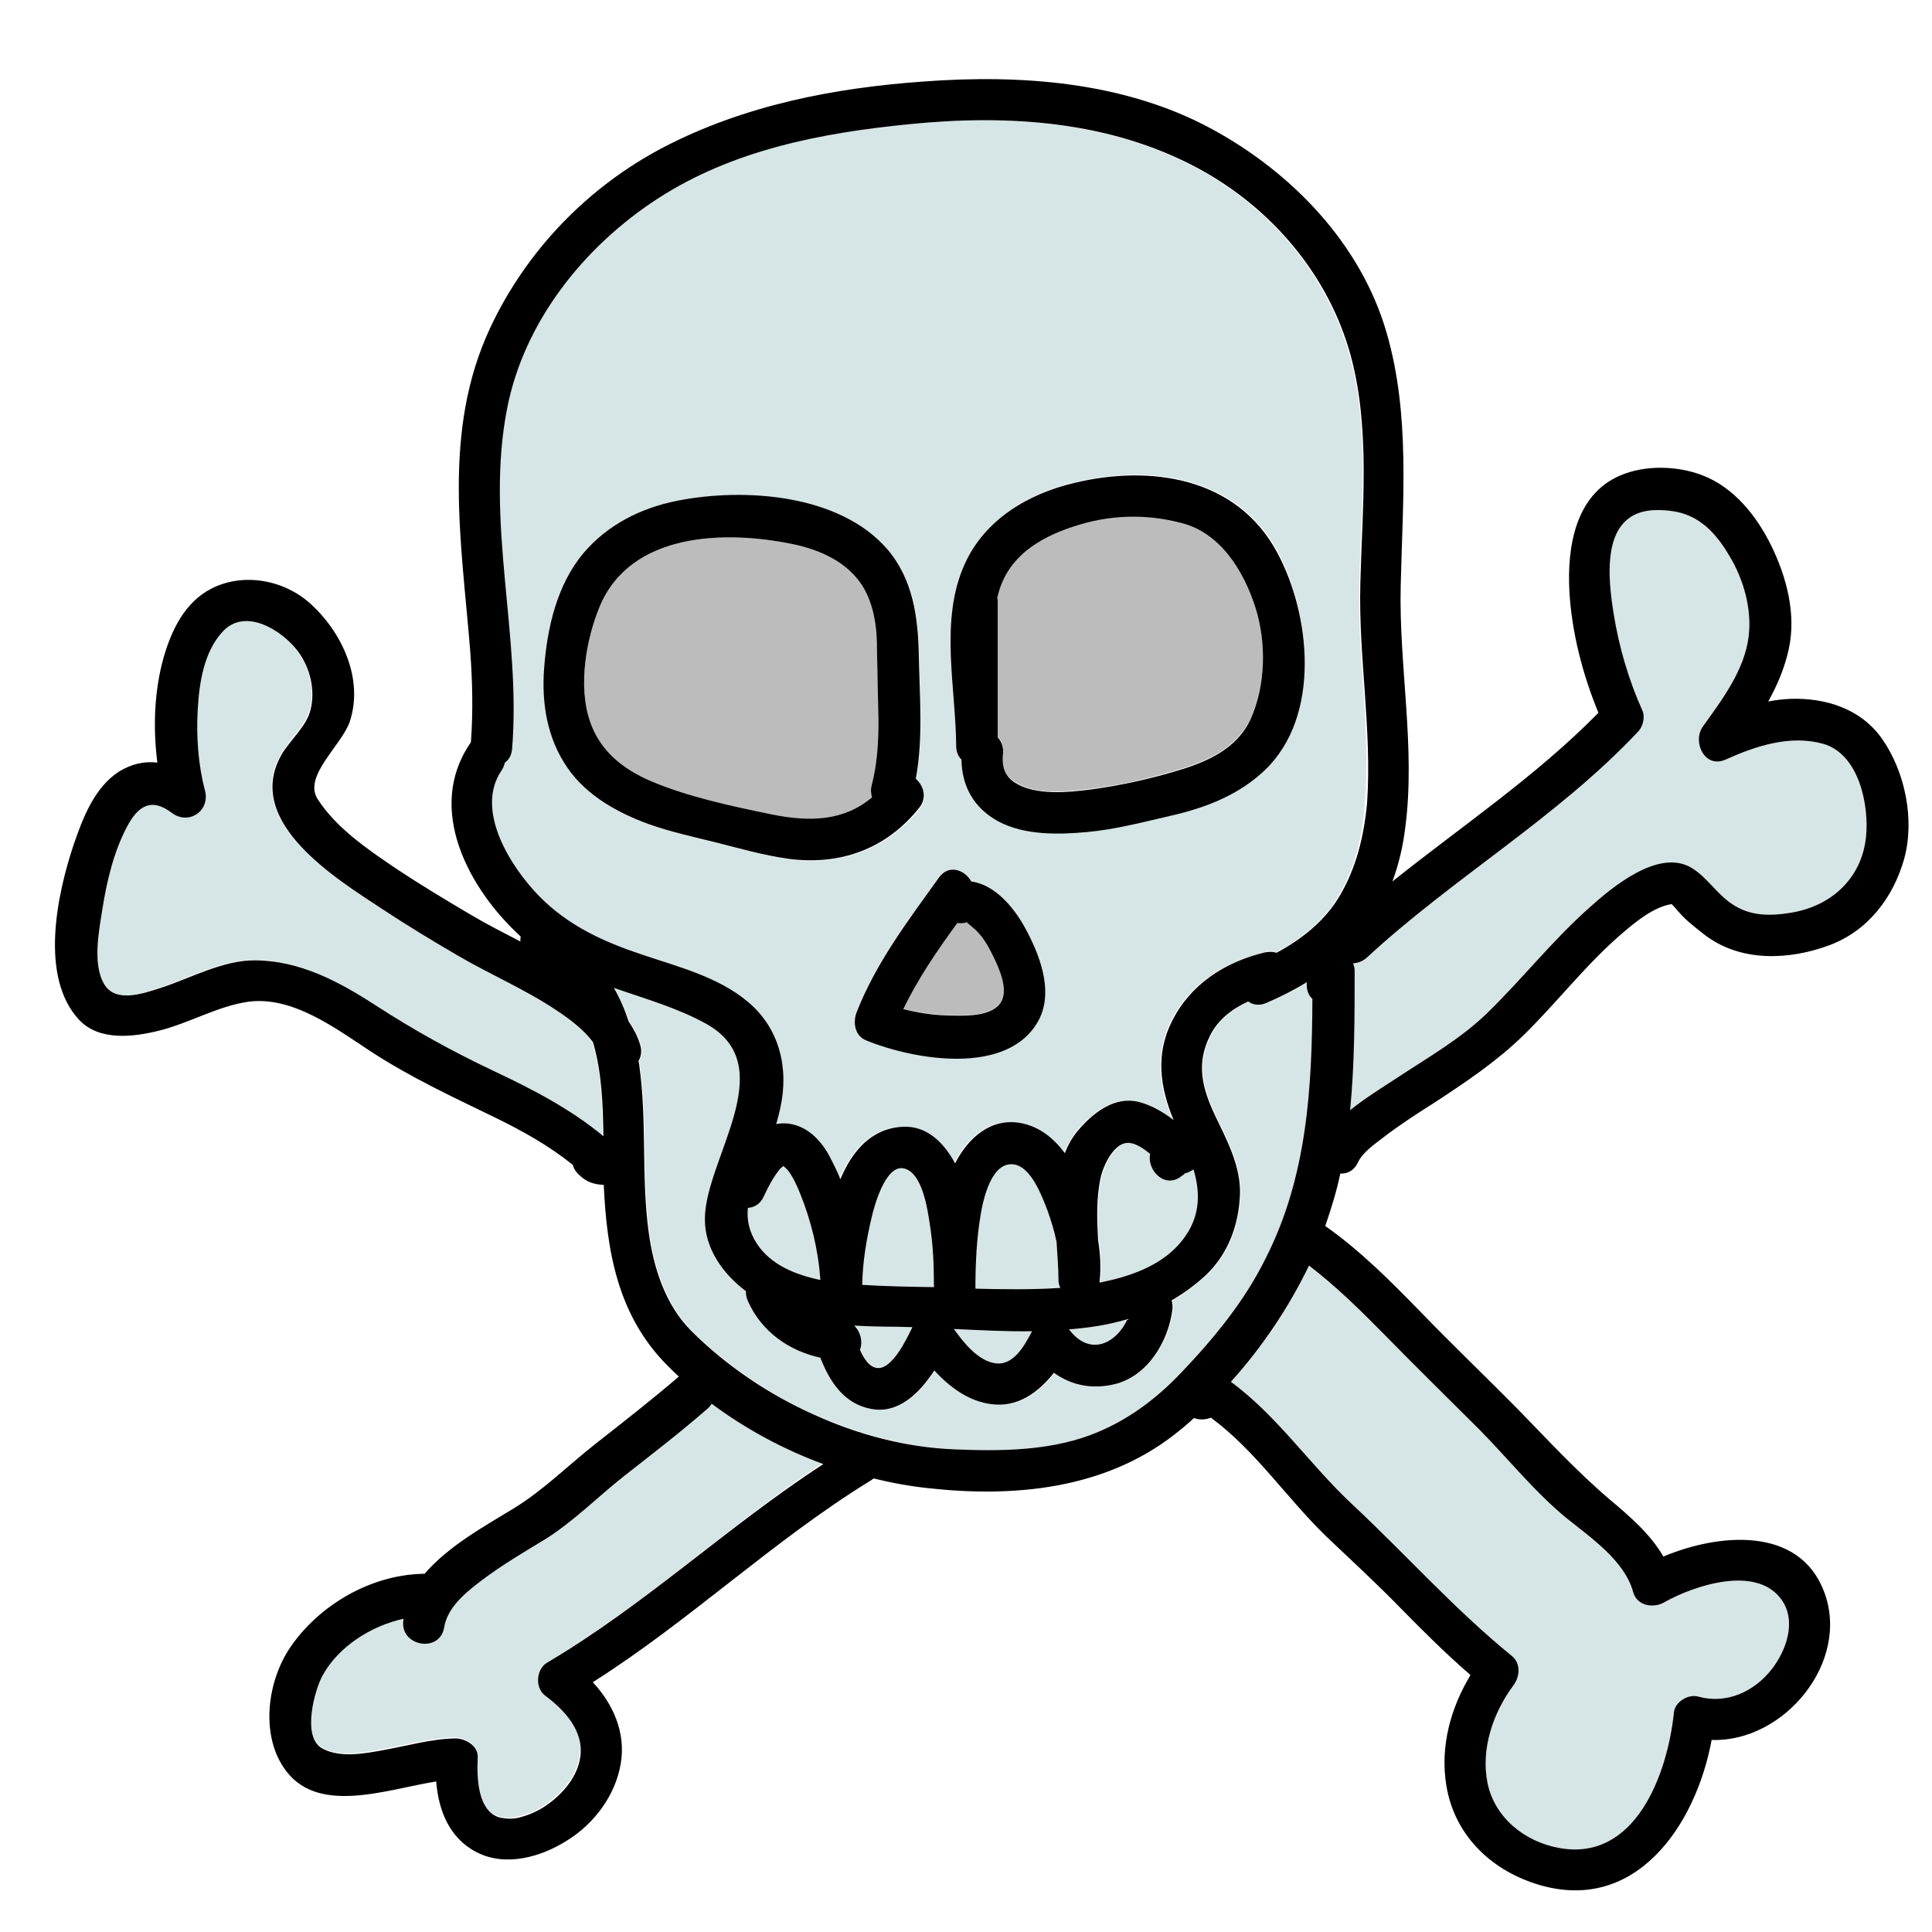 <svg version="1.1" id="Layer_1" xmlns="http://www.w3.org/2000/svg" xmlns:xlink="http://www.w3.org/1999/xlink" x="0px" y="0px" width="100" height="100" viewBox="0 0 512 512" enable-background="new 0 0 512 512" xml:space="preserve" style="fill: rgb(0, 0, 0);">
<g>
	<g>
		<g>
			<path fill="#D6E5E5" d="M252.8,352.2c2.8,3.8,6.5,8.4,11.1,9.1c4.8,0.7,7.8-4.9,9.6-8.5C266.6,352.9,259.6,352.5,252.8,352.2z"/>
		</g>
	</g>
	<g>
		<g>
			<path fill="#D6E5E5" d="M280.5,339c0-3.1-0.3-6.5-0.5-10c-0.6-2.9-1.5-5.8-2.4-8.3c-1.4-3.7-4.2-11.4-8.8-12.2&#10;&#9;&#9;&#9;&#9;c-6-1.1-8.1,9.1-8.9,13.2c-1.2,6.5-1.4,13.1-1.4,19.7c7.5,0.3,15.1,0.4,22.6-0.2C280.7,340.6,280.5,339.9,280.5,339z"/>
		</g>
	</g>
	<g>
		<g>
			<path fill="#D6E5E5" d="M283.3,352.4c5.5,7.3,12.5,3.8,15.5-2.7C293.8,351.1,288.6,351.9,283.3,352.4z"/>
		</g>
	</g>
	<g>
		<g>
			<path fill="#D6E5E5" d="M246.4,324.4c-0.6-3.9-2-14-7.1-14.8c-4.7-0.7-7.5,10-8.3,13c-1.4,5.8-2.4,11.9-2.5,17.9&#10;&#9;&#9;&#9;&#9;c6.3,0.4,12.7,0.5,19,0.6C247.5,335.6,247.3,329.9,246.4,324.4z"/>
		</g>
	</g>
	<g>
		<g>
			<path fill="#D6E5E5" d="M212.1,316.2c-0.8-2-1.7-4.1-3-5.8c-0.5-0.7-1.1-1.2-1.4-1.4c-0.2,0.3-0.9,0.8-0.9,0.8&#10;&#9;&#9;&#9;&#9;c-1.9,2.2-3.1,4.7-4.3,7.3c-0.9,2-2.5,2.9-4.2,3c-0.3,3.2,0.2,6.3,2.4,9.5c3.7,5.6,10.2,8.3,16.8,9.6&#10;&#9;&#9;&#9;&#9;C216.9,331.4,214.9,323.3,212.1,316.2z"/>
		</g>
	</g>
	<g>
		<g>
			<path fill="#D6E5E5" d="M157.1,276.6c-0.1-0.2-0.1-0.4-0.2-0.6c-2.5-3.3-6.1-6-9.4-8.2c-8.3-5.6-17.4-9.5-26.1-14.5&#10;&#9;&#9;&#9;&#9;c-6.7-3.9-13.5-8-20-12.3c-12.3-8.1-37.2-23.2-27-41.1c2.2-3.8,6.6-7.6,7.7-11.9c1.3-5.2-0.1-11-3.2-15.3&#10;&#9;&#9;&#9;&#9;c-4.1-5.6-14-12.1-20.2-5.3c-4.9,5.4-6.1,13.5-6.5,20.5c-0.4,7,0.1,14.5,1.9,21.4c1.4,5.4-4.3,9.3-8.8,6c-5.2-4-8.8-1.9-11.8,3.6&#10;&#9;&#9;&#9;&#9;c-3.5,6.7-5.4,14.1-6.5,21.5c-0.9,5.8-2.8,14.9,0.4,20.3c3.1,5.2,10.3,2.6,15,1c8-2.6,16.5-7.4,25.1-7.3&#10;&#9;&#9;&#9;&#9;c11.9,0.1,22.1,5.6,31.8,11.9c10.2,6.6,20.3,12.3,31.3,17.4c10.2,4.8,20.3,9.9,29,17.2C159.6,292.8,159.4,284.4,157.1,276.6z"/>
		</g>
	</g>
	<g>
		<g>
			<path fill="#D6E5E5" d="M144.4,449.2c-2.8-2-2.4-7,0.6-8.7c26-15.2,47.9-36.2,73-52.8c-10.6-3.9-20.6-9.3-29.6-16&#10;&#9;&#9;&#9;&#9;c-0.3,0.5-0.7,1-1.2,1.4c-7.1,6.1-14.5,11.8-21.8,17.6c-7,5.5-13.6,12.3-21.1,16.9c-5.6,3.5-11.4,6.8-16.7,10.8&#10;&#9;&#9;&#9;&#9;c-4.1,3.2-9.2,7.1-10.1,12.6c-1.2,7-12,4.9-10.8-2.1c0-0.1,0-0.2,0-0.2c-8.6,1.9-17.2,7.5-21.4,15c-2.2,4-5.5,16.3-0.2,19.3&#10;&#9;&#9;&#9;&#9;c4.8,2.8,11.5,1.4,16.8,0.4c6.2-1.1,12.4-2.9,18.6-3c2.7,0,6.1,1.9,5.9,5.1c-0.3,6,0.2,13.7,5.3,15.7c1.1,0.5,3.8,0.7,5.6,0.2&#10;&#9;&#9;&#9;&#9;c2.7-0.7,5-1.6,7.2-3.2c4.6-3.1,8.4-7.7,9.1-13C154.7,458.7,149.8,453.2,144.4,449.2z"/>
		</g>
	</g>
	<g>
		<g>
			<path fill="#D6E5E5" d="M346.5,261c0-0.2,0-0.5,0-0.7c-3.4,2.1-7,3.9-10.7,5.5c-1.9,0.8-3.5,0.5-4.8-0.4c-4.2,1.9-8,4.8-10.1,9&#10;&#9;&#9;&#9;&#9;c-3.8,7.5-2.1,14,1.3,21.2c3.1,6.5,6.9,13.6,6.6,21c-0.3,8-3.1,15.6-8.9,21.2c-2.9,2.7-5.9,5-9.2,6.8c0.2,0.7,0.3,1.6,0.2,2.5&#10;&#9;&#9;&#9;&#9;c-1.1,8.3-6.6,17.4-15.2,19.7c-6.1,1.6-11.7,0.3-16.2-3c-4,5.3-9.6,9.3-16.7,8.3c-6-0.8-10.9-4.5-15-8.9c-4,6-9.5,11.5-16.6,10.2&#10;&#9;&#9;&#9;&#9;c-7.3-1.3-11.2-7.1-13.6-13.6c-8.3-1.8-15.6-6.8-19.2-15c-0.4-0.9-0.5-1.8-0.5-2.6c-6.1-4.6-10.9-11.3-10.9-19.1&#10;&#9;&#9;&#9;&#9;c0-16,20.5-40.5,0.5-51.7c-7.7-4.4-16.3-6.8-24.6-9.6c1.5,2.8,2.8,5.8,3.9,8.9c1.2,1.8,2.2,3.8,3,6c0.6,1.7,0.3,3.3-0.4,4.5&#10;&#9;&#9;&#9;&#9;c0.1,0.3,0.1,0.7,0.2,1c2.1,14.7,0.5,29.6,2.5,44.3c1.3,9.5,4.4,19.2,11.3,26.2c9.2,9.2,20.5,16.8,32.3,22.1&#10;&#9;&#9;&#9;&#9;c11.8,5.3,24.6,8.7,37.6,9.3c11.8,0.5,24.4,0.4,35.6-3.7c9.4-3.5,17.5-9.4,24.4-16.7c8.6-9.1,16.7-19,22.4-30.2&#10;&#9;&#9;&#9;&#9;c11-21.6,12.3-45.1,12.4-68.8C347.1,264,346.5,262.7,346.5,261z"/>
		</g>
	</g>
	<g>
		<g>
			<path fill="#D6E5E5" d="M472.1,423.9c-6.7-9.2-23.1-3.8-31,0.7c-2.9,1.6-7.3,0.9-8.3-2.7c-2.3-8.4-11.4-14.4-17.8-19.7&#10;&#9;&#9;&#9;&#9;c-8.4-6.8-15.3-15.6-22.9-23.3c-8.4-8.4-16.9-16.7-25.2-25.2c-6.3-6.4-12.8-12.7-20-18.2c-5.3,11-12.4,21.6-20.7,30.8&#10;&#9;&#9;&#9;&#9;c12.4,9.1,21.1,22.1,32.3,32.6c14.1,13.2,27.1,27.8,42.1,40c2.5,2,2.2,5.4,0.5,7.8c-5.4,7.3-8.7,16.8-6.9,25.9&#10;&#9;&#9;&#9;&#9;c1.8,9.2,9.8,15.5,18.8,17.2c20.3,3.9,28.9-19.6,30.6-35.8c0.3-2.8,3.7-5.1,6.4-4.3c7.4,2,14.8-1.3,19.5-7.2&#10;&#9;&#9;&#9;&#9;C473.4,437.4,476.2,429.6,472.1,423.9z"/>
		</g>
	</g>
	<g>
		<g>
			<path fill="#D6E5E5" d="M237.4,351.6c-3.6,0-7.3-0.1-10.9-0.4c1.7,1.7,2.2,4.4,1.5,6.4c1,2.5,2.4,4.5,4.4,4.8&#10;&#9;&#9;&#9;&#9;c4,0.7,7.8-7.5,9.5-10.8C240.3,351.7,238.9,351.6,237.4,351.6z"/>
		</g>
	</g>
	<g>
		<g>
			<path fill="#D6E5E5" d="M316.4,309.9c-0.7,0.5-1.5,0.9-2.4,1.1c0,0.1-0.2,0.3-0.8,0.7c-4.4,3.5-9.2-1.5-8.2-5.9&#10;&#9;&#9;&#9;&#9;c-1.7-1.4-3.6-2.6-5.4-2.9c-4.1-0.5-7,6-7.7,9.1c-1.2,5.5-1.1,11.1-0.7,16.6c0.6,3.7,0.8,7.5,0.4,11.1c0,0.1,0,0.1,0,0.2&#10;&#9;&#9;&#9;&#9;c7.7-1.5,15.7-4.2,21-10.1C318.2,323.4,318.4,316.8,316.4,309.9z"/>
		</g>
	</g>
	<g>
		<g>
			<path fill="#D6E5E5" d="M360.2,154.7c0.5-19.8,2.8-40.9-2.5-60.3c-5.8-21.4-21-39.3-40.5-49.8c-23.4-12.6-50.4-14.2-76.4-11.7&#10;&#9;&#9;&#9;&#9;c-23.4,2.3-46.9,6.8-66.9,19.8c-19.3,12.6-35.3,32.5-39.8,55.5c-5.9,30,3.8,60.2,1.3,90.4c-0.1,1.7-0.9,2.8-1.9,3.5&#10;&#9;&#9;&#9;&#9;c-0.2,0.7-0.4,1.4-0.9,2.1c-7.2,10.6,2.6,25.8,10.1,33.4c7.7,7.8,17,12,27.2,15.4c9.5,3.1,20.2,5.8,28,12.5&#10;&#9;&#9;&#9;&#9;c8.3,7.1,10.9,17.6,8.6,28.1c-0.3,1.5-0.7,2.9-1.1,4.3c0.5-0.1,1-0.2,1.5-0.2c5.6-0.2,9.9,3.6,12.4,8.3c1.1,2.1,2.2,4.2,3.1,6.5&#10;&#9;&#9;&#9;&#9;c3.2-7.6,8.3-13.5,16.6-13.9c6.4-0.3,10.9,4.3,13.8,9.7c3.4-6.6,9.3-12.1,17.3-10.7c5,0.9,8.9,4,11.8,8c1-2.4,2.3-4.6,4-6.6&#10;&#9;&#9;&#9;&#9;c3.8-4.3,9.4-8.5,15.5-7c3.5,0.9,6.5,2.7,9.3,4.8c-3.4-8.5-4.8-17.3-0.4-26.2c4.9-9.8,14.2-15.7,24.6-18.2&#10;&#9;&#9;&#9;&#9;c1.1-0.3,2.2-0.2,3.1,0.1c6.8-3.6,13-8.5,16.8-15.2c4.4-7.6,6.3-15.9,6.9-24.6C363.3,193.4,359.7,174.1,360.2,154.7z&#10;&#9;&#9;&#9;&#9; M209.1,227.7c-6.5-0.9-12.8-2.7-19.1-4.3c-6-1.6-12.1-2.8-18-4.9c-8.2-3-16.5-7.5-21.5-14.9c-5.4-7.8-6.8-17.1-6.2-26.4&#10;&#9;&#9;&#9;&#9;c0.8-10.7,3.4-22.2,10.5-30.6c6.4-7.5,15.2-11.9,24.8-13.8c17.8-3.5,43-1.7,55.7,12.9c6.9,7.9,8.1,18,8.3,28.1&#10;&#9;&#9;&#9;&#9;c0.2,10.8,1.2,22-0.8,32.7c2.1,1.8,3.1,5.1,0.9,7.9C234.9,225.1,222.8,229.6,209.1,227.7z M275.3,270.2c-8,15-33.1,10.6-45.8,5.4&#10;&#9;&#9;&#9;&#9;c-2.9-1.2-3.5-4.7-2.5-7.4c5.1-13.1,13.7-24.4,21.8-35.7c2.6-3.6,6.9-2.1,8.6,1c6.1,0.8,11.2,6.8,14.1,12&#10;&#9;&#9;&#9;&#9;C275.3,252.5,279.4,262.4,275.3,270.2z M335.4,203.9c-6.8,6.5-15.6,9.9-24.6,12c-7.4,1.7-14.9,3.7-22.5,4.4&#10;&#9;&#9;&#9;&#9;c-7.6,0.7-16.5,0.9-23.5-2.8c-6.7-3.5-9.7-9.4-9.8-16.4c-0.9-0.8-1.4-2-1.4-3.6c-0.1-15.7-4.5-33.3,2.3-48.3&#10;&#9;&#9;&#9;&#9;c5.3-11.7,16.7-18.5,28.9-21.4c20.3-4.9,43.2-1.5,53.9,18.5C347.3,162.8,350.2,189.8,335.4,203.9z"/>
		</g>
	</g>
	<g>
		<g>
			<path fill="#BCBCBC" d="M332.7,160.8c-3-9.5-9.2-19.8-19.6-22.4c-9.5-2.4-19.2-2.1-28.5,0.9c-9.6,3.2-18,8.5-20.3,18.9&#10;&#9;&#9;&#9;&#9;c0.1,0.4,0.1,0.8,0.1,1.2v35.8c1,1.1,1.6,2.6,1.4,4.4c-0.3,3.1,0.3,5.8,3,7.5c5.4,3.7,14.3,2.7,20.4,1.9&#10;&#9;&#9;&#9;&#9;c7.6-0.9,15.3-2.7,22.6-4.9c7.9-2.3,16-5.8,19.6-13.7C335.5,181.6,335.6,170.1,332.7,160.8z"/>
		</g>
	</g>
	<g>
		<g>
			<path fill="#D6E5E5" d="M483.1,197.1c-8.8-2.4-17.8,0.6-25.8,4.2c-5.6,2.5-8.8-4.8-6-8.8c5.1-7.1,11-14.9,12.1-23.8&#10;&#9;&#9;&#9;&#9;c0.9-7.3-1.3-15.1-5.1-21.4c-3.7-6.1-8.2-11-15.5-11.9c-4-0.5-8.5-0.4-11.7,2.4c-6.2,5.4-4.6,17.6-3.5,24.6&#10;&#9;&#9;&#9;&#9;c1.4,8.9,4,17.7,7.7,26c0.8,1.7,0.2,4.1-1.1,5.4c-21.5,22.9-49.1,38.8-72,60c-1.1,1-2.3,1.5-3.6,1.5c0.3,0.6,0.4,1.2,0.4,1.9&#10;&#9;&#9;&#9;&#9;c0,12.3,0,24.7-1.2,37c4-3.3,8.7-6.1,12.8-8.8c8.2-5.4,16.8-10.3,23.8-17.2c9.1-8.9,17.1-18.9,26.5-27.4&#10;&#9;&#9;&#9;&#9;c6.1-5.5,18.6-16.1,27.4-10.8c4,2.4,6.7,6.8,10.6,9.5c4.8,3.3,10,3.3,15.6,2.4c10.6-1.7,18.8-9,20-20&#10;&#9;&#9;&#9;&#9;C495.4,213.5,492.7,199.8,483.1,197.1z"/>
		</g>
	</g>
	<g>
		<g>
			<path fill="#BCBCBC" d="M263.3,253.5c-1.1-2.3-2.6-4.9-4.4-6.8c-0.6-0.6-2.8-2.3-2.6-2.4c-0.9,0.3-1.8,0.3-2.6,0.2&#10;&#9;&#9;&#9;&#9;c-5.2,7.3-10.4,14.8-14.3,22.8c3.8,1,7.8,1.6,11.6,1.7c3.9,0.1,11.1,0.5,13.9-3C267.6,262.8,264.8,256.7,263.3,253.5z"/>
		</g>
	</g>
	<g>
		<g>
			<path fill="#BCBCBC" d="M231,208.1c1.5-5.6,1.8-11.5,1.8-17.3c0-6.3-0.3-12.5-0.4-18.7c-0.1-5-0.5-10-2.6-14.5&#10;&#9;&#9;&#9;&#9;c-3.6-7.8-11.6-11.7-19.7-13.4c-17.9-3.7-43-3.2-51.2,16.6c-3.6,8.8-5.7,21-2.6,30.2c2.6,7.9,8.7,12.8,16.2,16&#10;&#9;&#9;&#9;&#9;c10,4.2,21.4,6.6,31.9,8.8c10.3,2.2,19.2,1.8,26.7-4.5C230.8,210.4,230.7,209.3,231,208.1z"/>
		</g>
	</g>
	<g>
		<g>
			<path d="M338.5,146.5c-10.7-20.1-33.7-23.4-53.9-18.5c-12.2,2.9-23.6,9.7-28.9,21.4c-6.8,14.9-2.4,32.6-2.3,48.3&#10;&#9;&#9;&#9;&#9;c0,1.6,0.6,2.8,1.4,3.6c0.1,7,3.2,12.8,9.8,16.4c7,3.7,15.9,3.5,23.5,2.8c7.6-0.7,15.1-2.7,22.5-4.4c9.1-2.1,17.8-5.5,24.6-12&#10;&#9;&#9;&#9;&#9;C350.2,189.8,347.3,162.8,338.5,146.5z M331.4,190.6c-3.6,7.9-11.7,11.4-19.6,13.7c-7.3,2.2-15.1,3.9-22.6,4.9&#10;&#9;&#9;&#9;&#9;c-6.1,0.8-15,1.7-20.4-1.9c-2.7-1.8-3.3-4.5-3-7.5c0.2-1.8-0.4-3.3-1.4-4.4v-35.8c0-0.4,0-0.8-0.1-1.2&#10;&#9;&#9;&#9;&#9;c2.3-10.5,10.7-15.8,20.3-18.9c9.3-3.1,19.1-3.4,28.5-0.9c10.4,2.6,16.6,12.9,19.6,22.4C335.6,170.1,335.5,181.6,331.4,190.6z"/>
		</g>
	</g>
	<g>
		<g>
			<path d="M242.7,206.4c2-10.7,1-21.9,0.8-32.7c-0.2-10.1-1.5-20.1-8.3-28.1c-12.7-14.7-37.9-16.4-55.7-12.9&#10;&#9;&#9;&#9;&#9;c-9.6,1.9-18.4,6.3-24.8,13.8c-7.1,8.4-9.7,19.9-10.5,30.6c-0.7,9.3,0.8,18.6,6.2,26.4c5.1,7.4,13.3,11.9,21.5,14.9&#10;&#9;&#9;&#9;&#9;c5.9,2.1,12,3.4,18,4.9c6.3,1.6,12.6,3.4,19.1,4.3c13.7,1.8,25.8-2.6,34.5-13.4C245.8,211.5,244.8,208.2,242.7,206.4z&#10;&#9;&#9;&#9;&#9; M231.1,211.3c-7.5,6.3-16.4,6.6-26.7,4.5c-10.6-2.2-22-4.6-31.9-8.8c-7.5-3.2-13.6-8.1-16.2-16c-3.1-9.2-1-21.5,2.6-30.2&#10;&#9;&#9;&#9;&#9;c8.2-19.8,33.3-20.3,51.2-16.6c8.1,1.7,16.1,5.5,19.7,13.4c2.1,4.6,2.6,9.6,2.6,14.5c0.1,6.3,0.3,12.5,0.4,18.7&#10;&#9;&#9;&#9;&#9;c0,5.8-0.3,11.6-1.8,17.3C230.7,209.3,230.8,210.4,231.1,211.3z"/>
		</g>
	</g>
	<g>
		<g>
			<path d="M498.7,195.7c-5.6-7.9-14.9-10.8-24.2-10.5c-2,0.1-3.9,0.3-5.9,0.7c2.4-4.3,4.3-8.8,5.4-13.7c2.1-9.3-0.5-19.2-4.6-27.6&#10;&#9;&#9;&#9;&#9;c-3.9-7.9-9.9-15.5-18.4-18.7c-6.6-2.5-15.1-2.7-21.6,0.1c-12,5.1-14.1,19.1-13.5,30.6c0.6,10.9,3.5,22.1,7.7,32.3&#10;&#9;&#9;&#9;&#9;c-16.5,16.8-36.2,30-54.6,44.7c1.7-4.6,2.8-9.3,3.4-14.2c2.8-21.2-1.7-42.8-1.2-64.1c0.5-22.4,2.6-45.2-3.7-67&#10;&#9;&#9;&#9;&#9;c-6.8-23.7-25.3-42.8-46.7-54.3c-23.1-12.4-50.4-14.3-76-12.4c-23.9,1.7-47.5,6.3-68.9,17.4c-20.1,10.5-36.4,27.4-46,47.9&#10;&#9;&#9;&#9;&#9;c-12.8,27.4-7.6,56.6-5.3,85.5c0.6,8,0.8,16.1,0.2,24.2c0,0,0,0.1,0,0.1c-0.1,0.1-0.2,0.2-0.2,0.3c-11.8,17.3-0.5,38.5,13.4,51.2&#10;&#9;&#9;&#9;&#9;c-0.1,0.4-0.1,0.9-0.1,1.3c-4.4-2.3-8.8-4.5-13-7c-6.8-4-13.6-8.1-20.2-12.5c-7.4-5-15.6-10.6-20.5-18.2&#10;&#9;&#9;&#9;&#9;c-4-6.1,6.4-14.3,8.5-20.6c3.7-11.2-2-23.5-10.3-31.1c-7-6.4-17.8-8.5-26.4-4.1c-7,3.6-10.5,10.9-12.6,18.1&#10;&#9;&#9;&#9;&#9;c-2.5,8.8-2.9,18.6-1.7,28c-3.4-0.4-6.8,0.3-10.2,2.4c-6.5,4.2-9.6,12.4-12,19.4c-4.4,13.2-9.1,35.1,1.5,46.4&#10;&#9;&#9;&#9;&#9;c5.4,5.7,14.5,4.5,21.3,2.8c7.9-2,15.3-6.4,23.3-7.6c11.8-1.7,23.3,7,32.6,13.1c10.7,7,22,12.2,33.5,17.8&#10;&#9;&#9;&#9;&#9;c7.1,3.5,13.9,7.3,20.1,12.3c0.2,0.9,0.7,1.7,1.5,2.5c2,2,4,2.7,6.7,2.8c0.8,17.6,3.7,34.7,16.9,47.9c1,1,2,2,3,2.9&#10;&#9;&#9;&#9;&#9;c-7.2,6.2-14.8,12.1-22.3,18c-7.1,5.6-13.7,12.2-21.4,16.9c-7.5,4.6-17.4,10-23.7,17.4c-0.3,0-0.6-0.1-0.9,0&#10;&#9;&#9;&#9;&#9;c-13.5,0.4-27.1,8.3-34.7,19.5c-5.9,8.7-7.9,22.5-1.8,31.7c8.5,13,26.9,6,40.5,3.8c0.6,7.7,3.5,15.1,10.8,18.8&#10;&#9;&#9;&#9;&#9;c7.7,3.9,17,1.2,23.8-3.1c7.2-4.4,12.9-12,14.3-20.4c1.4-8.2-2-15.8-7.4-21.6c25.6-16.2,47.6-37.4,73.4-53.3&#10;&#9;&#9;&#9;&#9;c0.4-0.2,0.7-0.5,1-0.7c4.9,1.2,9.8,2.1,14.7,2.6c22.7,2.5,46.5,0.2,65-14.2c1.8-1.4,3.5-2.8,5.2-4.4c1.4,0.5,3,0.5,4.5-0.1&#10;&#9;&#9;&#9;&#9;c11.7,8.6,20.1,21.3,30.4,31.3c6.7,6.4,13.5,12.6,19.9,19.2c6,6.1,12,12.1,18.5,17.7c-5.3,8.8-8.1,19-6.4,29.3&#10;&#9;&#9;&#9;&#9;c2.1,12.9,11.5,22.1,23.6,26c26.3,8.5,42.5-15.3,46.7-38.1c19.1,0.7,36.9-20.6,29.8-39.3c-6.6-17.4-27.8-15.5-42.6-9.3&#10;&#9;&#9;&#9;&#9;c-3.4-6-9.2-10.9-14.3-15.2c-8.8-7.5-16.5-15.9-24.6-24.2c-8.4-8.5-17-16.7-25.3-25.3c-8-8.2-16-16.3-25.4-22.9&#10;&#9;&#9;&#9;&#9;c1.6-4.6,3-9.2,4-13.9c1.9,0.1,3.7-0.8,4.7-3c1.2-2.6,4.3-4.7,6.6-6.5c4.3-3.3,8.9-6.3,13.5-9.2c8.4-5.5,16.5-10.9,23.7-17.9&#10;&#9;&#9;&#9;&#9;c9.1-8.9,16.9-19.2,26.6-27.4c3.4-2.9,8.1-6.7,12.7-7.4c0.1,0.1,0.2,0.2,0.3,0.3c0.6,0.6,1.1,1.3,1.7,1.9c2,2.3,4.3,4,6.7,5.9&#10;&#9;&#9;&#9;&#9;c9.5,7.3,22.3,6.8,33.1,2.8c10.2-3.8,16.9-12.6,19.8-22.8C507.5,217.3,504.9,204.5,498.7,195.7z M130.8,283.8&#10;&#9;&#9;&#9;&#9;c-11-5.2-21.1-10.8-31.3-17.4c-9.7-6.3-20-11.8-31.8-11.9c-8.6-0.1-17.1,4.7-25.1,7.3c-4.7,1.5-12,4.1-15-1&#10;&#9;&#9;&#9;&#9;c-3.2-5.4-1.3-14.5-0.4-20.3c1.2-7.4,3-14.9,6.5-21.5c3-5.6,6.5-7.6,11.8-3.6c4.5,3.4,10.3-0.5,8.8-6c-1.8-6.8-2.3-14.3-1.9-21.4&#10;&#9;&#9;&#9;&#9;c0.4-7,1.6-15.1,6.5-20.5c6.1-6.8,16.1-0.3,20.2,5.3c3.1,4.3,4.5,10.1,3.2,15.3c-1,4.3-5.5,8.1-7.7,11.9&#10;&#9;&#9;&#9;&#9;c-10.2,17.9,14.7,33,27,41.1c6.5,4.3,13.3,8.4,20,12.3c8.6,5,17.8,8.9,26.1,14.5c3.3,2.2,6.9,4.9,9.4,8.2&#10;&#9;&#9;&#9;&#9;c0.1,0.2,0.1,0.4,0.2,0.6c2.2,7.8,2.5,16.2,2.6,24.4C151.1,293.8,141,288.6,130.8,283.8z M145,440.6c-2.9,1.7-3.3,6.6-0.6,8.7&#10;&#9;&#9;&#9;&#9;c5.4,4,10.3,9.5,9.4,16.2c-0.7,5.3-4.6,9.9-9.1,13c-2.2,1.5-4.5,2.5-7.2,3.2c-1.8,0.5-4.5,0.2-5.6-0.2c-5.1-2-5.6-9.7-5.3-15.7&#10;&#9;&#9;&#9;&#9;c0.2-3.1-3.2-5.1-5.9-5.1c-6.3,0.1-12.5,1.9-18.6,3c-5.3,1-12,2.3-16.8-0.4c-5.3-3-2-15.3,0.2-19.3c4.1-7.5,12.7-13.1,21.4-15&#10;&#9;&#9;&#9;&#9;c0,0.1,0,0.1,0,0.2c-1.2,7,9.6,9.1,10.8,2.1c0.9-5.5,5.9-9.4,10.1-12.6c5.3-4,11.1-7.4,16.7-10.8c7.5-4.7,14.1-11.4,21.1-16.9&#10;&#9;&#9;&#9;&#9;c7.4-5.8,14.8-11.5,21.8-17.6c0.5-0.4,0.9-0.9,1.2-1.4c9,6.7,19,12.1,29.6,16C192.9,404.4,171,425.3,145,440.6z M313.1,363.7&#10;&#9;&#9;&#9;&#9;c-6.9,7.3-14.9,13.2-24.4,16.7c-11.2,4.1-23.8,4.2-35.6,3.7c-13-0.5-25.8-3.9-37.6-9.3c-11.8-5.3-23.1-12.9-32.3-22.1&#10;&#9;&#9;&#9;&#9;c-6.9-6.9-10-16.7-11.3-26.2c-2-14.7-0.4-29.6-2.5-44.3c0-0.3-0.1-0.7-0.2-1c0.7-1.2,1-2.7,0.4-4.5c-0.7-2.2-1.7-4.1-3-6&#10;&#9;&#9;&#9;&#9;c-1-3.1-2.3-6.1-3.9-8.9c8.3,2.9,16.9,5.3,24.6,9.6c20,11.3-0.5,35.8-0.5,51.7c0,7.8,4.7,14.4,10.9,19.1&#10;&#9;&#9;&#9;&#9;c-0.1,0.8,0.1,1.6,0.5,2.6c3.6,8.1,10.9,13.2,19.2,15c2.5,6.4,6.3,12.3,13.6,13.6c7.1,1.3,12.7-4.2,16.6-10.2&#10;&#9;&#9;&#9;&#9;c4.1,4.4,9,8.1,15,8.9c7.1,1,12.6-3.1,16.7-8.3c4.6,3.3,10.1,4.5,16.2,3c8.7-2.2,14.1-11.3,15.2-19.7c0.1-0.9,0-1.7-0.2-2.5&#10;&#9;&#9;&#9;&#9;c3.3-1.9,6.3-4.1,9.2-6.8c5.8-5.6,8.6-13.2,8.9-21.2c0.3-7.5-3.5-14.5-6.6-21c-3.4-7.2-5.1-13.7-1.3-21.2c2.1-4.2,5.9-7.1,10.1-9&#10;&#9;&#9;&#9;&#9;c1.2,0.9,2.9,1.2,4.8,0.4c3.7-1.6,7.3-3.4,10.7-5.5c0,0.2,0,0.5,0,0.7c0,1.7,0.6,2.9,1.5,3.7c-0.1,23.7-1.4,47.2-12.4,68.8&#10;&#9;&#9;&#9;&#9;C329.9,344.7,321.7,354.7,313.1,363.7z M198.2,320.1c1.7-0.1,3.3-1,4.2-3c1.2-2.6,2.5-5.1,4.3-7.3c0,0,0.7-0.6,0.9-0.8&#10;&#9;&#9;&#9;&#9;c0.3,0.3,0.9,0.7,1.4,1.4c1.3,1.8,2.2,3.8,3,5.8c2.9,7.1,4.9,15.2,5.4,23c-6.7-1.4-13.1-4-16.8-9.6&#10;&#9;&#9;&#9;&#9;C198.5,326.4,197.9,323.3,198.2,320.1z M237.4,351.6c1.4,0,2.9,0.1,4.4,0.1c-1.6,3.3-5.5,11.5-9.5,10.8c-1.9-0.3-3.3-2.3-4.4-4.8&#10;&#9;&#9;&#9;&#9;c0.8-2.1,0.2-4.7-1.5-6.4C230.2,351.5,233.8,351.6,237.4,351.6z M228.5,340.5c0.1-6,1.1-12,2.5-17.9c0.7-3,3.6-13.7,8.3-13&#10;&#9;&#9;&#9;&#9;c5.1,0.8,6.5,10.9,7.1,14.8c0.9,5.5,1.1,11.1,1.1,16.7C241.2,341,234.8,340.9,228.5,340.5z M273.5,352.8&#10;&#9;&#9;&#9;&#9;c-1.9,3.6-4.8,9.1-9.6,8.5c-4.6-0.6-8.4-5.3-11.1-9.1C259.6,352.5,266.6,352.9,273.5,352.8z M258.5,341.5&#10;&#9;&#9;&#9;&#9;c0-6.6,0.3-13.2,1.4-19.7c0.7-4.1,2.9-14.2,8.9-13.2c4.6,0.8,7.4,8.6,8.8,12.2c0.9,2.5,1.8,5.4,2.4,8.3c0.2,3.5,0.5,6.8,0.5,10&#10;&#9;&#9;&#9;&#9;c0,0.8,0.2,1.6,0.5,2.2C273.6,341.8,266,341.7,258.5,341.5z M313.1,311.7c0.6-0.4,0.9-0.6,0.8-0.7c0.9-0.2,1.7-0.6,2.4-1.1&#10;&#9;&#9;&#9;&#9;c2,6.8,1.8,13.5-3.9,19.9c-5.3,5.9-13.3,8.6-21,10.1c0-0.1,0-0.1,0-0.2c0.4-3.7,0.2-7.4-0.4-11.1c-0.3-5.6-0.5-11.1,0.7-16.6&#10;&#9;&#9;&#9;&#9;c0.7-3.1,3.6-9.6,7.7-9.1c1.8,0.2,3.7,1.5,5.4,2.9C303.9,310.1,308.7,315.2,313.1,311.7z M298.8,349.6c-3,6.5-10,10-15.5,2.7&#10;&#9;&#9;&#9;&#9;C288.6,351.9,293.8,351.1,298.8,349.6z M366.9,353.7c8.3,8.5,16.8,16.8,25.2,25.2c7.6,7.7,14.6,16.5,22.9,23.3&#10;&#9;&#9;&#9;&#9;c6.4,5.2,15.5,11.3,17.8,19.7c1,3.7,5.4,4.4,8.3,2.7c8-4.5,24.4-9.9,31-0.7c4.1,5.7,1.3,13.5-2.6,18.5c-4.7,6-12.1,9.3-19.5,7.2&#10;&#9;&#9;&#9;&#9;c-2.7-0.7-6.2,1.5-6.4,4.3c-1.7,16.2-10.2,39.7-30.6,35.8c-9-1.7-16.9-8-18.8-17.2c-1.8-9.1,1.5-18.6,6.9-25.9&#10;&#9;&#9;&#9;&#9;c1.7-2.3,2-5.8-0.5-7.8c-15-12.2-28-26.8-42.1-40c-11.3-10.5-19.9-23.5-32.3-32.6c8.3-9.2,15.4-19.8,20.7-30.8&#10;&#9;&#9;&#9;&#9;C354.1,340.9,360.5,347.2,366.9,353.7z M355.1,237.3c-3.9,6.7-10.1,11.6-16.8,15.2c-0.9-0.3-2-0.3-3.1-0.1&#10;&#9;&#9;&#9;&#9;c-10.5,2.5-19.7,8.4-24.6,18.2c-4.5,8.9-3.1,17.7,0.4,26.2c-2.8-2.1-5.8-3.9-9.3-4.8c-6.2-1.5-11.7,2.7-15.5,7&#10;&#9;&#9;&#9;&#9;c-1.8,2-3.1,4.2-4,6.6c-3-4-6.8-7.1-11.8-8c-8-1.4-13.9,4.1-17.3,10.7c-2.9-5.4-7.4-10-13.8-9.7c-8.3,0.4-13.4,6.3-16.6,13.9&#10;&#9;&#9;&#9;&#9;c-0.9-2.3-2-4.4-3.1-6.5c-2.6-4.7-6.9-8.5-12.4-8.3c-0.5,0-1,0.1-1.5,0.2c0.4-1.4,0.8-2.9,1.1-4.3c2.3-10.5-0.2-21.1-8.6-28.1&#10;&#9;&#9;&#9;&#9;c-7.8-6.6-18.5-9.3-28-12.5c-10.2-3.4-19.5-7.6-27.2-15.4c-7.5-7.6-17.3-22.8-10.1-33.4c0.5-0.7,0.7-1.4,0.9-2.1&#10;&#9;&#9;&#9;&#9;c1-0.7,1.7-1.8,1.9-3.5c2.5-30.2-7.2-60.4-1.3-90.4c4.5-23,20.4-42.9,39.8-55.5c20-13,43.5-17.5,66.9-19.8&#10;&#9;&#9;&#9;&#9;c26-2.6,53-0.9,76.4,11.7c19.5,10.5,34.7,28.4,40.5,49.8c5.2,19.4,3,40.5,2.5,60.3c-0.5,19.3,3.1,38.7,1.8,58&#10;&#9;&#9;&#9;&#9;C361.5,221.4,359.5,229.8,355.1,237.3z M494.5,221.9c-1.2,11-9.3,18.3-20,20c-5.6,0.9-10.8,0.9-15.6-2.4c-4-2.7-6.6-7.1-10.6-9.5&#10;&#9;&#9;&#9;&#9;c-8.8-5.3-21.3,5.3-27.4,10.8c-9.5,8.5-17.4,18.5-26.5,27.4c-7,6.9-15.6,11.8-23.8,17.2c-4.1,2.7-8.7,5.5-12.8,8.8&#10;&#9;&#9;&#9;&#9;c1.2-12.3,1.2-24.7,1.2-37c0-0.7-0.2-1.3-0.4-1.9c1.2-0.1,2.5-0.5,3.6-1.5c22.9-21.2,50.5-37.1,72-60c1.2-1.3,1.8-3.7,1.1-5.4&#10;&#9;&#9;&#9;&#9;c-3.7-8.2-6.3-17.1-7.7-26c-1.1-7-2.7-19.3,3.5-24.6c3.2-2.8,7.7-2.9,11.7-2.4c7.4,0.9,11.9,5.8,15.5,11.9&#10;&#9;&#9;&#9;&#9;c3.8,6.3,6,14.1,5.1,21.4c-1.1,8.9-7,16.7-12.1,23.8c-2.9,4,0.4,11.3,6,8.8c8-3.6,17-6.6,25.8-4.2&#10;&#9;&#9;&#9;&#9;C492.7,199.8,495.4,213.5,494.5,221.9z"/>
		</g>
	</g>
	<g>
		<g>
			<path d="M271.5,245.6c-2.9-5.2-7.9-11.2-14.1-12c-1.7-3.1-6-4.7-8.6-1c-8.1,11.3-16.7,22.6-21.8,35.7c-1,2.6-0.5,6.2,2.5,7.4&#10;&#9;&#9;&#9;&#9;c12.7,5.2,37.8,9.6,45.8-5.4C279.4,262.4,275.3,252.5,271.5,245.6z M264.9,266.1c-2.8,3.5-10,3.1-13.9,3&#10;&#9;&#9;&#9;&#9;c-3.8-0.1-7.8-0.7-11.6-1.7c3.9-8.1,9-15.5,14.3-22.8c0.8,0.1,1.7,0.1,2.6-0.2c-0.2,0.1,2,1.7,2.6,2.4c1.9,1.9,3.3,4.5,4.4,6.8&#10;&#9;&#9;&#9;&#9;C264.8,256.7,267.6,262.8,264.9,266.1z"/>
		</g>
	</g>
</g>
</svg>